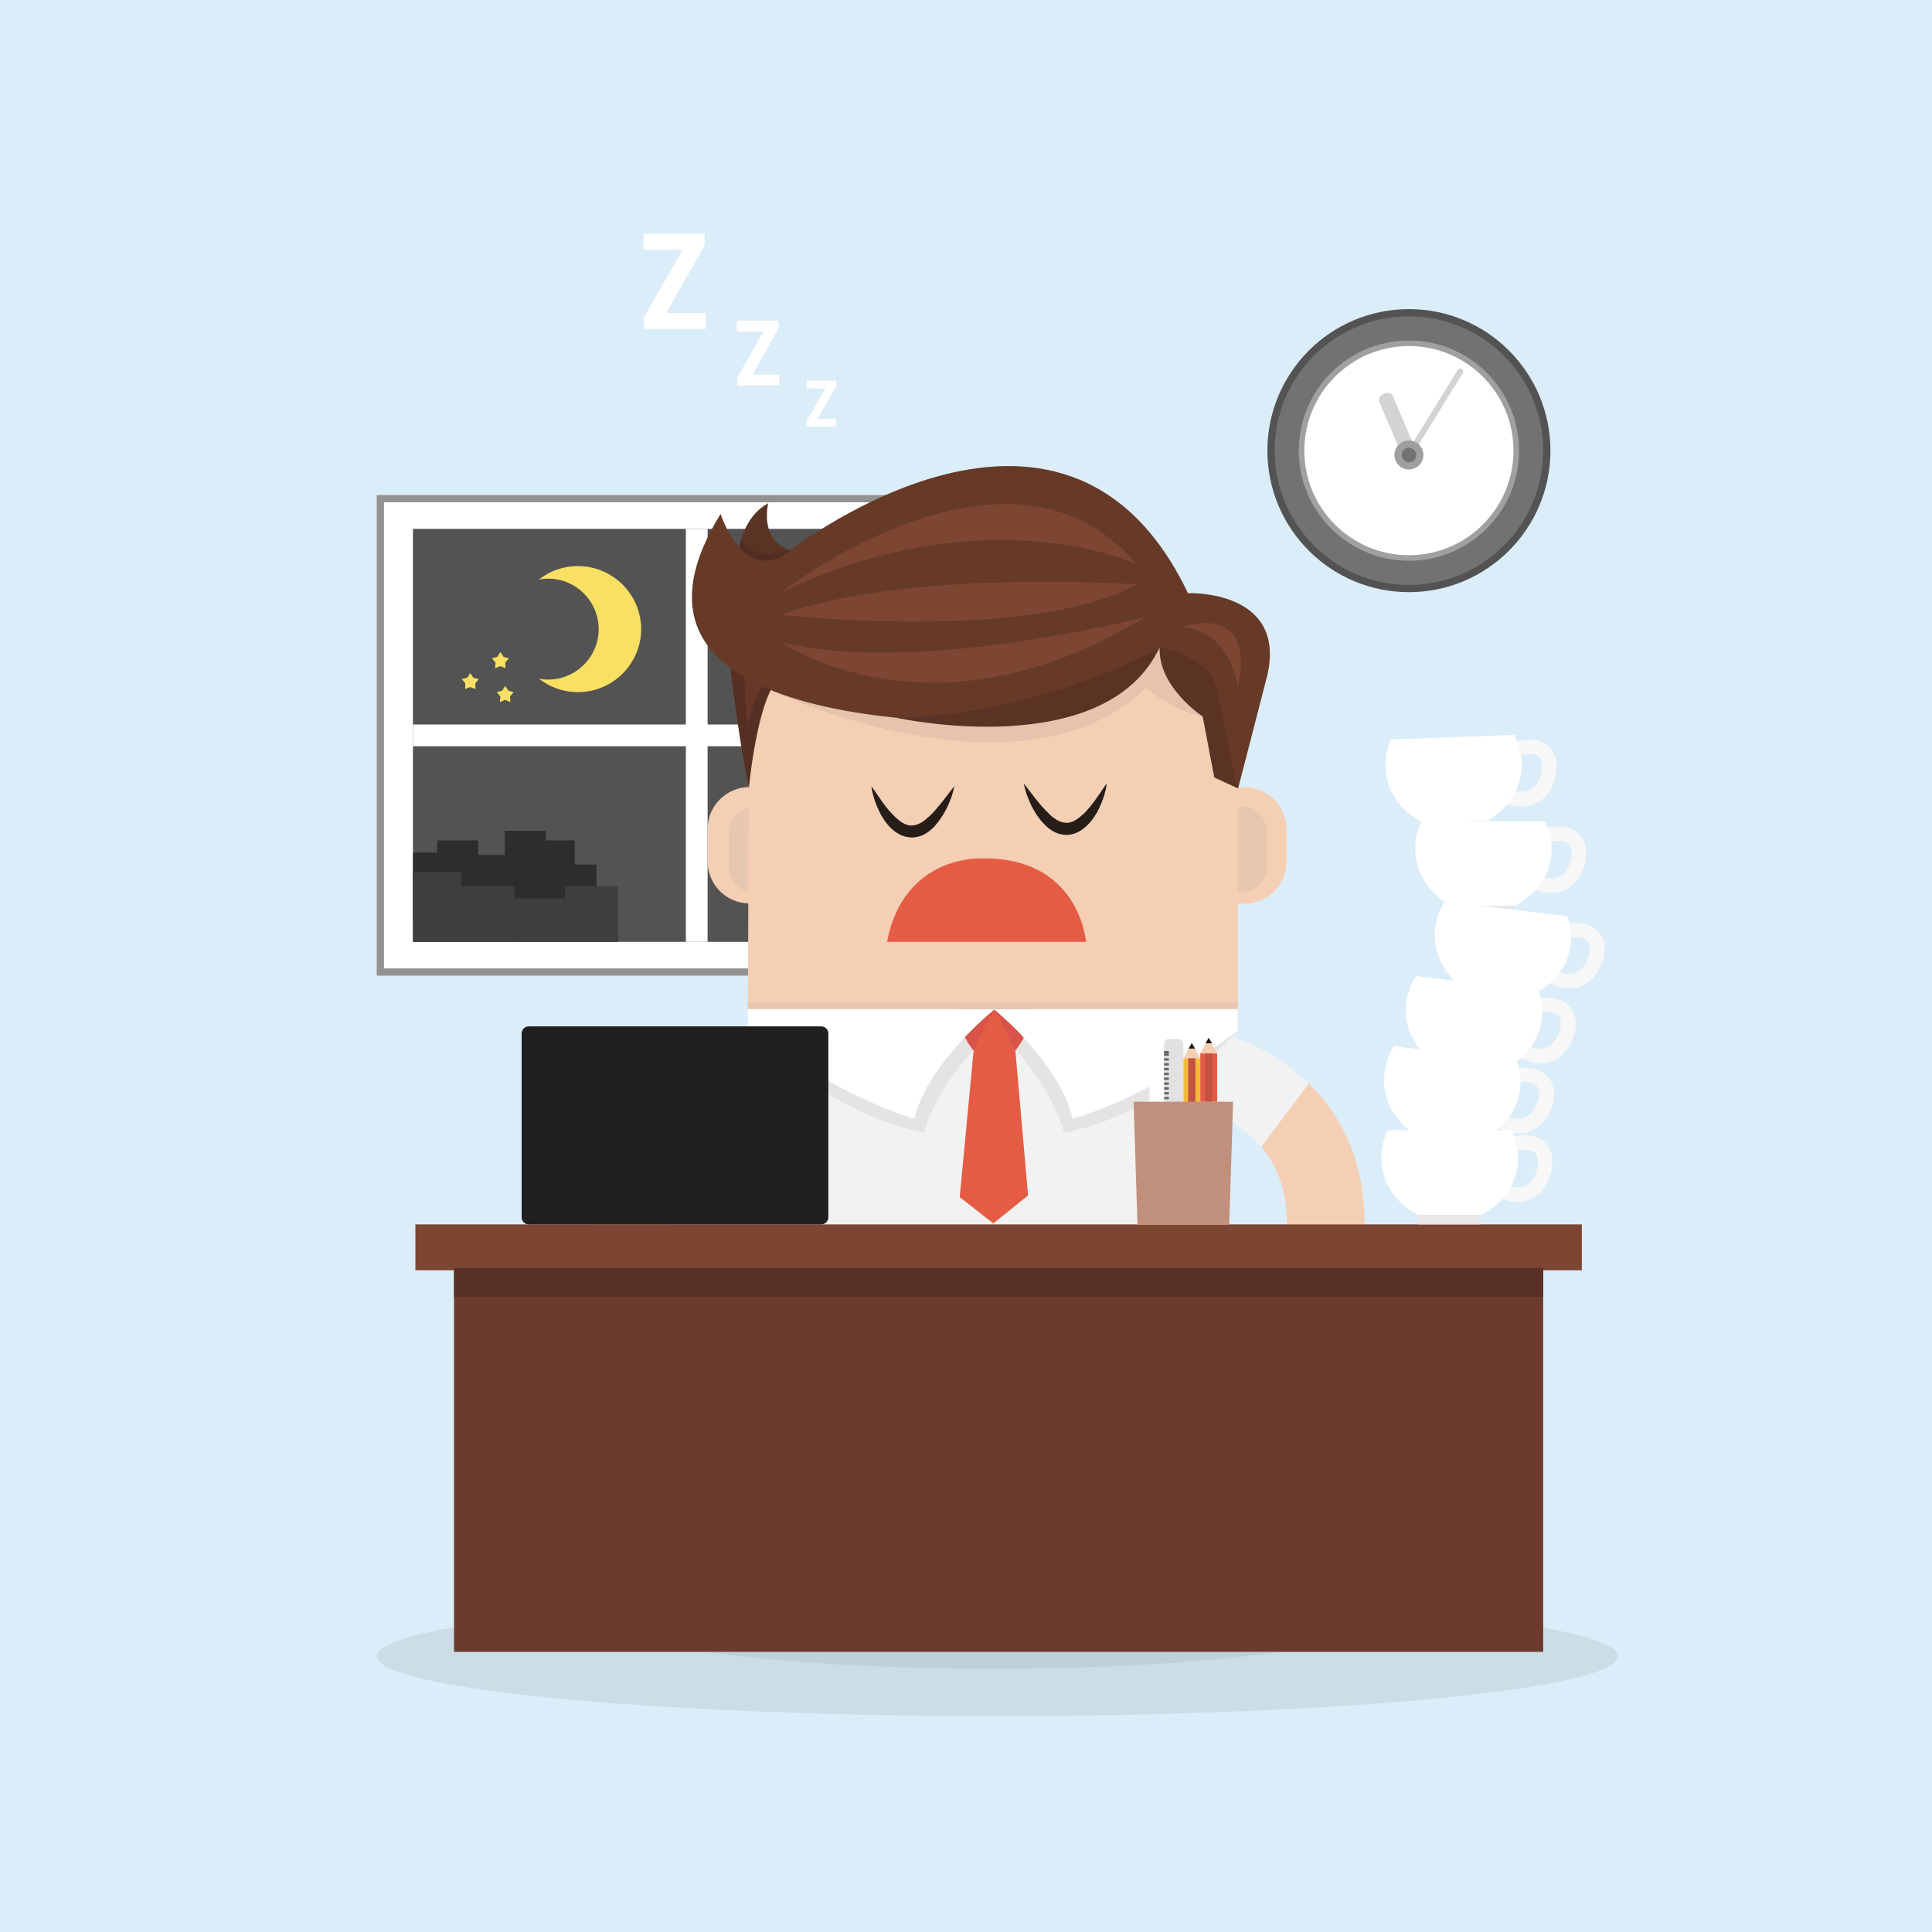 <?xml version="1.0" encoding="utf-8"?>
<!-- Generator: Adobe Illustrator 19.1.0, SVG Export Plug-In . SVG Version: 6.00 Build 0)  -->
<svg version="1.0" xmlns="http://www.w3.org/2000/svg" xmlns:xlink="http://www.w3.org/1999/xlink" x="0px" y="0px"
	 viewBox="0 0 800 800" style="enable-background:new 0 0 800 800;" xml:space="preserve">
<style type="text/css">
	.st0{fill:#DBEDF8;}
	.st1{fill:#F7F7F7;}
	.st2{fill:#FFFFFF;}
	.st3{fill:#E8E6E6;}
	.st4{fill:#F4CFB4;}
	.st5{fill:#F2F2F2;}
	.st6{opacity:7.000000e-002;}
	.st7{fill:#939292;}
	.st8{fill:#545353;}
	.st9{fill:#F9E062;}
	.st10{opacity:6.000000e-002;}
	.st11{fill:#E8C7B1;}
	.st12{fill:#5B3324;}
	.st13{fill:#512C21;}
	.st14{fill:#E5E4E3;}
	.st15{fill:#E55C45;}
	.st16{fill:#262626;}
	.st17{fill:#562F22;}
	.st18{fill:#E5C3AC;}
	.st19{fill:#663629;}
	.st20{fill:#663A27;}
	.st21{fill:#7C4633;}
	.st22{fill:#D8544A;}
	.st23{fill:#261D19;}
	.st24{fill:#6B3C2E;}
	.st25{fill:#593127;}
	.st26{fill:#C45243;}
	.st27{fill:#F4BB3B;}
	.st28{fill:#161515;}
	.st29{fill:#E2E2E2;}
	.st30{fill:#686767;}
	.st31{fill:#C1907C;}
	.st32{fill:#727272;}
	.st33{fill:#A0A0A0;}
	.st34{fill:#D3D3D3;}
	.st35{fill:#A09F9F;}
	.st36{fill:#2D2D2D;}
	.st37{fill:#3F3E3E;}
	.st38{fill:#211F1F;}
</style>
<g id="BG">
	<g>
		<g>
			<rect class="st0" width="800" height="800"/>
		</g>
	</g>
</g>
<g id="Object">
	<g>
		<path class="st1" d="M630.9,333.9c-3.5,0.1-7.5-0.9-11.5-3.1l2.8-5.3c3.9,2.1,7.7,2.8,10.4,2c1.9-0.6,3.3-1.8,4.4-3.9
			c1.7-3.3,2.1-7.4,0.8-9.5c-0.3-0.5-1.1-1.9-4.1-1.9c-2.7,0-5.8,0.7-9.2,2.1l-2.3-5.5c4.2-1.8,8.1-2.6,11.6-2.6
			c4.1,0,7.4,1.8,9.2,4.9c2.7,4.6,1.6,11.1-0.7,15.4c-1.8,3.4-4.6,5.8-7.9,6.8C633.3,333.7,632.1,333.9,630.9,333.9z"/>
		<path class="st2" d="M576,306.2c-1.6,3.5-2.4,7.4-2.3,11.5c0.5,14.7,13.6,26.1,29.2,25.6c15.6-0.6,27.8-13,27.2-27.7
			c-0.2-4.1-1.3-7.9-3.1-11.3L576,306.2z"/>
		
			<rect x="589.7" y="340.3" transform="matrix(0.999 -3.736147e-002 3.736147e-002 0.999 -12.367 22.755)" class="st3" width="26" height="4"/>
	</g>
	<g>
		<path class="st1" d="M642.5,369.8c-3.5,0-7.5-1.2-11.4-3.5l3-5.2c3.8,2.3,7.6,3.1,10.4,2.4c1.9-0.5,3.4-1.7,4.5-3.7
			c1.9-3.2,2.4-7.3,1.2-9.5c-0.3-0.5-1.1-1.9-4.1-2.1c-2.7-0.1-5.8,0.5-9.3,1.8l-2.1-5.6c4.2-1.6,8.1-2.3,11.7-2.2
			c4.1,0.2,7.3,2.1,9,5.2c2.6,4.7,1.2,11.1-1.3,15.4c-2,3.4-4.8,5.6-8.2,6.5C644.9,369.6,643.7,369.8,642.5,369.8z"/>
		<path class="st2" d="M588.7,340c-1.7,3.4-2.7,7.3-2.7,11.4c0,14.7,12.6,26.7,28.2,26.7c15.6,0,28.3-11.9,28.3-26.6
			c0-4.1-1-7.9-2.7-11.4L588.7,340z"/>
		<rect x="601" y="375" transform="matrix(1 1.003846e-003 -1.003846e-003 1 0.379 -0.616)" class="st3" width="26" height="4"/>
	</g>
	<g>
		<path class="st1" d="M648.1,409.2c-3.5-0.4-7.3-2.1-10.9-4.8l3.6-4.8c3.5,2.7,7.2,4,10,3.6c1.9-0.3,3.5-1.3,4.9-3.1
			c2.2-3,3.2-7,2.3-9.3c-0.2-0.5-0.8-2.1-3.8-2.6c-2.7-0.4-5.8-0.2-9.4,0.7l-1.4-5.8c4.4-1.1,8.4-1.3,11.9-0.7
			c4.1,0.7,7,2.9,8.4,6.3c2,5-0.1,11.2-3.1,15.1c-2.3,3.1-5.4,5-8.9,5.5C650.6,409.3,649.4,409.3,648.1,409.2z"/>
		<path class="st2" d="M598.3,373.2c-2.1,3.2-3.6,6.9-4,11c-1.8,14.6,9.3,28,24.8,29.8c15.5,1.9,29.5-8.4,31.3-23
			c0.5-4,0-8-1.3-11.6L598.3,373.2z"/>
		<rect x="605.9" y="411" transform="matrix(0.993 0.12 -0.12 0.993 54.208 -71.497)" class="st3" width="26" height="4"/>
	</g>
	<g>
		<path class="st1" d="M636.1,440.2c-3.5-0.4-7.3-2.1-10.9-4.8l3.6-4.8c3.5,2.7,7.2,4,10,3.6c1.9-0.3,3.5-1.3,4.9-3.1
			c2.2-3,3.2-7,2.3-9.3c-0.2-0.5-0.8-2.1-3.8-2.6c-2.7-0.4-5.8-0.2-9.4,0.7l-1.4-5.8c4.4-1.1,8.4-1.3,11.9-0.7
			c4.1,0.7,7,2.9,8.4,6.3c2,5-0.1,11.2-3.1,15.1c-2.3,3.1-5.4,5-8.9,5.5C638.6,440.3,637.4,440.3,636.1,440.2z"/>
		<path class="st2" d="M586.3,404.2c-2.1,3.2-3.6,6.9-4,11c-1.8,14.6,9.3,28,24.8,29.8c15.5,1.9,29.5-8.4,31.3-23
			c0.5-4,0-8-1.3-11.6L586.3,404.2z"/>
		<rect x="593.9" y="442" transform="matrix(0.993 0.12 -0.12 0.993 57.852 -69.828)" class="st3" width="26" height="4"/>
	</g>
	<g>
		<path class="st1" d="M627.1,469.2c-3.5-0.4-7.3-2.1-10.9-4.8l3.6-4.8c3.5,2.7,7.2,4,10,3.6c1.9-0.3,3.5-1.3,4.9-3.1
			c2.2-3,3.2-7,2.3-9.3c-0.2-0.5-0.8-2.1-3.8-2.6c-2.7-0.4-5.8-0.2-9.4,0.7l-1.4-5.8c4.4-1.1,8.4-1.3,11.9-0.7
			c4.1,0.7,7,2.9,8.4,6.3c2,5-0.1,11.2-3.1,15.1c-2.3,3.1-5.4,5-8.9,5.5C629.6,469.3,628.4,469.3,627.1,469.2z"/>
		<path class="st2" d="M577.3,433.2c-2.1,3.2-3.6,6.9-4,11c-1.8,14.6,9.3,28,24.8,29.8c15.5,1.9,29.5-8.4,31.3-23
			c0.5-4,0-8-1.3-11.6L577.3,433.2z"/>
		<rect x="584.9" y="471" transform="matrix(0.993 0.12 -0.12 0.993 61.277 -68.533)" class="st3" width="26" height="4"/>
	</g>
	<path class="st4" d="M278.2,494.5c-3.9,16.5-0.9,37.6,12.4,44.2c2.3,1.2,5.1,2,8.3,2.5l-5.2,31.7c-6.3-1-12.2-2.9-17.4-5.5
		c-29.7-14.8-36.1-52-29.4-80.4c3.3-14,10.4-26.4,20.6-36.5l19.7,26.1C283,481.6,279.8,487.6,278.2,494.5z"/>
	<path class="st5" d="M522.2,474.9l19.7-26.1c-2.9-2.9-6.1-5.6-9.6-8.1c-14-10.1-31.6-16.1-49.5-16.9l-1.4,32.1
		C495.7,456.6,511.9,462.8,522.2,474.9z"/>
	<path class="st4" d="M531.3,492.7c3.9,16.5,0.9,37.6-12.4,44.2c-2.3,1.2-5.1,2-8.3,2.5l5.2,31.7c6.3-1,12.2-2.9,17.4-5.5
		c29.7-14.8,36.1-52,29.4-80.4c-3.3-14-10.4-26.4-20.6-36.5l-19.7,26.1C526.4,479.8,529.6,485.8,531.3,492.7z"/>
	<ellipse class="st6" cx="413" cy="685.8" rx="257" ry="24.8"/>
	<g>
		<rect x="156" y="205" class="st7" width="265" height="199"/>
		<rect x="159" y="208" class="st2" width="259" height="193"/>
		<rect x="171" y="219" class="st8" width="235" height="171"/>
		<path class="st9" d="M239.3,234.4c-6.1,0-11.8,2.1-16.2,5.6c1.3-0.2,2.5-0.4,3.9-0.4c11.5,0,20.9,9.4,20.9,20.9
			c0,11.5-9.4,20.9-20.9,20.9c-1.3,0-2.6-0.1-3.9-0.4c4.5,3.5,10.1,5.6,16.2,5.6c14.4,0,26.2-11.7,26.2-26.2
			C265.4,246.1,253.7,234.4,239.3,234.4z"/>
		<polygon class="st9" points="194.7,278.7 196,280.6 198.2,281.2 196.8,283 196.9,285.3 194.7,284.5 192.6,285.3 192.7,283 
			191.2,281.2 193.5,280.6 		"/>
		<polygon class="st9" points="209.2,284 210.5,286 212.7,286.6 211.2,288.4 211.3,290.7 209.2,289.8 207,290.7 207.2,288.4 
			205.7,286.6 207.9,286 		"/>
		<polygon class="st9" points="207.2,270 208.5,272 210.7,272.6 209.2,274.4 209.3,276.7 207.2,275.8 205,276.7 205.2,274.4 
			203.7,272.6 205.9,272 		"/>
		<rect x="284" y="219" class="st2" width="9" height="171"/>
		<rect x="171" y="300" class="st2" width="235" height="9"/>
	</g>
	<path class="st5" d="M287.2,476.7l-19.7-26.1c2.9-2.9,6.1-5.6,9.6-8.1c14-10.1,31.6-16.1,49.5-16.9l1.4,32.1
		C313.8,458.4,297.5,464.6,287.2,476.7z"/>
	<g class="st10">
		<g>
			<g>
				<ellipse cx="411.1" cy="668" rx="165.7" ry="23"/>
			</g>
		</g>
	</g>
	<g>
		<g>
			<g>
				<g>
					<path class="st4" d="M328,356.7c0,9.6-7.8,17.4-17.4,17.4h-0.2c-9.6,0-17.4-7.8-17.4-17.4v-13.4c0-9.6,7.8-17.4,17.4-17.4h0.2
						c9.6,0,17.4,7.8,17.4,17.4V356.7z"/>
				</g>
			</g>
		</g>
		<g>
			<g>
				<g>
					<path class="st11" d="M323.6,358.8c0,6-4.9,10.9-10.9,10.9h0c-6,0-10.9-4.9-10.9-10.9v-14c0-6,4.9-10.9,10.9-10.9h0
						c6,0,10.9,4.9,10.9,10.9V358.8z"/>
				</g>
			</g>
		</g>
	</g>
	<g>
		<g>
			<g>
				<g>
					<path class="st4" d="M532.7,343.4c0-9.6-7.8-17.4-17.4-17.4h-0.2c-9.6,0-17.4,7.8-17.4,17.4v13.4c0,9.6,7.8,17.4,17.4,17.4h0.2
						c9.6,0,17.4-7.8,17.4-17.4V343.4z"/>
				</g>
			</g>
		</g>
		<g>
			<g>
				<g>
					<path class="st11" d="M524.8,344.8c0-6-4.9-10.9-10.9-10.9h0c-6,0-10.9,4.9-10.9,10.9v14c0,6,4.9,10.9,10.9,10.9h0
						c6,0,10.9-4.9,10.9-10.9V344.8z"/>
				</g>
			</g>
		</g>
	</g>
	<g>
		<g>
			<g>
				<path class="st12" d="M304.8,239.1c0,0-1.2-23,13.3-30.7c0,0-6.9,27.1,28.3,19c0,0-38.8,22.2-41.6,13.3"/>
			</g>
		</g>
	</g>
	<g>
		<g>
			<g>
				<path class="st13" d="M306.9,223.4c0,0,5,9.6,20.2,4.4c0,0-9.4,16-21.6,1.5C305.5,229.4,306.2,225.4,306.9,223.4z"/>
			</g>
		</g>
	</g>
	<g>
		<g>
			<g>
				<path class="st4" d="M512.5,291.2c0-33.5-27.2-60.5-60.6-60.5h-81.2c-33.5,0-60.6,27.1-60.6,60.6l-0.4,131.8l202.9,1.8V291.2z"
					/>
			</g>
		</g>
	</g>
	<g>
		<g>
			<g>
				<polygon class="st5" points="503.4,532.4 319.2,532.4 310.1,417.8 512.5,417.8 				"/>
			</g>
		</g>
	</g>
	<g>
		<g>
			<g>
				<path class="st14" d="M412,417.8v7.9c0,0-22.9,20.2-29.4,43.2c0,0-35.9-4.7-72.6-42.2l-0.3-8.9H412z"/>
			</g>
		</g>
	</g>
	<g>
		<g>
			<g>
				<path class="st14" d="M412,417.8v7.9c0,0,22.1,20.2,28.6,43.2c0,0,37-4.7,72-42.2v-8.9H412z"/>
			</g>
		</g>
	</g>
	<g>
		<g>
			<g>
				<path class="st15" d="M395.1,417.8c0,0,2.5,10.7,8.1,17.1c0,0,7.4,1.6,17.1,0.1c0,0,7.5-9.4,7.9-17.3H395.1z"/>
			</g>
		</g>
	</g>
	<g>
		<g>
			<g>
				<path class="st2" d="M412,417.8c0,0-27.7,22-33.4,45.4c0,0-28.5-7.5-68.7-36.5l-0.3-8.9H412z"/>
			</g>
		</g>
	</g>
	<g>
		<g>
			<g>
				<path class="st2" d="M411.4,417.8c0,0,27.1,22,32.8,45.4c0,0,29.8-7.5,68.3-36.5v-8.9H411.4z"/>
			</g>
		</g>
	</g>
	<g>
		<g>
			<g>
				<rect x="318.4" y="532.4" class="st16" width="185.4" height="24.5"/>
			</g>
		</g>
	</g>
	<g>
		<g>
			<g>
				<polygon class="st15" points="403.2,434.5 397.4,495.7 411.3,506.6 425.7,495 420.4,434.5 				"/>
			</g>
		</g>
	</g>
	<g>
		<g>
			<g>
				<path class="st15" d="M367.3,390h82.4c0,0-2.7-36.2-44.9-34.5C404.8,355.5,373.9,354.9,367.3,390z"/>
			</g>
		</g>
	</g>
	<g>
		<g>
			<g>
				<path class="st17" d="M310.1,326.4c0,0,3.6-39.6,13.3-46.1l-21.8-12.2C301.6,268.2,304.4,298.1,310.1,326.4z"/>
			</g>
		</g>
	</g>
	<g>
		<g>
			<g>
				<path class="st18" d="M319.3,285.9c0,0,114.6,54.3,162.7-9.7v-10.4C481.9,265.8,341.7,291.6,319.3,285.9z"/>
			</g>
		</g>
	</g>
	<g>
		<g>
			<g>
				<path class="st18" d="M468.5,279.1c0,0,15.8,18.1,36,18.2l-9.7-18.2l-13.3-6.9L468.5,279.1z"/>
			</g>
		</g>
	</g>
	<g>
		<g>
			<g>
				<polygon class="st16" points="332.5,661 318.4,661 318.4,550.8 336.4,550.8 				"/>
			</g>
		</g>
	</g>
	<g>
		<g>
			<g>
				<path class="st16" d="M332.7,658.2c0,0-34.2-22.3-45.2,0.6c0,0-1.4,1.3,0.1,6.5H333L332.7,658.2z"/>
			</g>
		</g>
	</g>
	<g>
		<g>
			<g>
				<polygon class="st16" points="490.5,667.1 503.8,667.1 503.8,556.9 486.6,556.9 				"/>
			</g>
		</g>
	</g>
	<g>
		<g>
			<g>
				<path class="st16" d="M490.4,663.6c0,0,34.2-22.4,45.2,0.6c0,0,1.4,2.9-0.1,6.4H490L490.4,663.6z"/>
			</g>
		</g>
	</g>
	<g>
		<g>
			<g>
				<path class="st19" d="M308.5,276c0,0-0.7,15.7,1.3,23.9c0,0,2.9-15.8,8.5-17.3L308.5,276z"/>
			</g>
		</g>
	</g>
	<g>
		<g>
			<g>
				<path class="st20" d="M480.2,268c0,0-16.2,28.5-49.3,30.5c0,0-193.5,12.9-132.5-85.7c0,0,8.1,25.9,25.1,17.8
					c0,0,116.4-93.9,168.4,15c0,0,40.9-1.6,32.9,33.9l-12.1,46.9l-9.7-4.5l-4.8-27C498,294.9,481,285.6,480.2,268z"/>
			</g>
		</g>
	</g>
	<g>
		<g>
			<g>
				<path class="st12" d="M371.6,297.3c0,0,86.1,18.8,108.6-29.3C480.2,268,435.7,294.9,371.6,297.3z"/>
			</g>
		</g>
	</g>
	<g>
		<g>
			<g>
				<path class="st12" d="M480.2,268c0,0,23.1,3.5,24.2,20.2l8.1,38.2l-9.7-4.5l-4.8-25.2C498,296.7,479.4,284.5,480.2,268z"/>
			</g>
		</g>
	</g>
	<g>
		<g>
			<g>
				<path class="st21" d="M323.4,265.8c0,0,62.2,44.1,150.8-10.3C474.2,255.5,378.6,280.1,323.4,265.8z"/>
			</g>
		</g>
	</g>
	<g>
		<g>
			<g>
				<path class="st21" d="M323.5,254.6c0,0,102.9,11.7,147.2-12.6C470.7,242,375.7,235.4,323.5,254.6z"/>
			</g>
		</g>
	</g>
	<g>
		<g>
			<g>
				<path class="st21" d="M323.5,245.3c0,0,94.2-73.8,147.2-11.7C470.7,233.6,408.6,204.7,323.5,245.3z"/>
			</g>
		</g>
	</g>
	<g>
		<g>
			<g>
				<path class="st21" d="M488.8,259.7c0,0,19.5-0.7,23.7,24.8C512.5,284.4,522.4,250.2,488.8,259.7z"/>
			</g>
		</g>
	</g>
	<g>
		<g>
			<g>
				<rect x="309.6" y="415.2" class="st11" width="202.9" height="2.6"/>
			</g>
		</g>
	</g>
	<g>
		<g>
			<g>
				<path class="st22" d="M403.2,435c0,0,2.9-7.5,8.5-16.8c0,0-8.6,7.2-12.1,11.4C399.6,429.5,401.8,433.7,403.2,435z"/>
			</g>
		</g>
	</g>
	<g>
		<g>
			<g>
				<path class="st22" d="M411.7,418.1c0,0,10.1,8.6,12.2,11.7c0,0-2.6,4.3-3.5,5.2C420.4,435,415,423.1,411.7,418.1z"/>
			</g>
		</g>
	</g>
	<g>
		<path class="st23" d="M360.8,325.6c0,0,0,0.2,0.1,0.6c0.1,0.4,0.1,1,0.3,1.7c0.2,0.7,0.4,1.6,0.7,2.6c0.3,1,0.7,2.1,1.2,3.3
			c0.5,1.2,1.1,2.5,1.8,3.8c0.8,1.3,1.6,2.7,2.8,4c1.1,1.3,2.5,2.6,4.2,3.6c1.7,1,3.8,1.6,6,1.6c2.1-0.1,4.2-0.8,5.8-1.9
			c0.9-0.5,1.5-1.1,2.2-1.7c0.7-0.6,1.3-1.2,1.8-1.9c1.1-1.3,2-2.6,2.8-3.9c0.8-1.3,1.4-2.6,2-3.7c0.5-1.2,0.9-2.3,1.3-3.2
			c0.4-1,0.6-1.9,0.8-2.6c0.4-1.4,0.6-2.3,0.6-2.3s-0.6,0.7-1.5,1.8c-0.5,0.6-1,1.3-1.6,2.1c-0.6,0.8-1.3,1.7-2.1,2.7
			c-0.8,0.9-1.6,2-2.5,3c-0.9,1.1-1.9,2-2.9,3c-0.6,0.4-1.1,0.9-1.6,1.4l-0.9,0.6c-0.1,0.1-0.3,0.2-0.4,0.3l-0.4,0.2
			c-1.2,0.7-2.4,1-3.5,1.1c-1.2,0.1-2.3-0.2-3.5-0.8c-1.2-0.6-2.3-1.5-3.3-2.4c-1-0.9-2-2-2.9-3c-0.9-1-1.7-2.1-2.4-3.1
			c-1.5-2-2.6-3.7-3.4-4.9C361.3,326.3,360.8,325.6,360.8,325.6z"/>
	</g>
	<g>
		<path class="st23" d="M458.1,324.6c0,0-0.5,0.7-1.3,1.9c-0.8,1.2-2,3-3.4,4.9c-0.7,1-1.5,2-2.4,3.1c-0.9,1-1.8,2.1-2.9,3
			c-1,0.9-2.2,1.8-3.3,2.4c-1.2,0.6-2.3,0.9-3.5,0.8c-1.2-0.1-2.4-0.4-3.5-1.1l-0.4-0.2c-0.1-0.1-0.3-0.2-0.4-0.3l-0.9-0.6
			c-0.6-0.4-1.1-0.9-1.6-1.4c-1-1-2-2-2.9-3c-0.9-1-1.7-2.1-2.5-3c-0.8-0.9-1.4-1.9-2.1-2.7c-0.6-0.8-1.2-1.5-1.6-2.1
			c-0.9-1.2-1.5-1.8-1.5-1.8s0.2,0.8,0.6,2.3c0.2,0.7,0.4,1.6,0.8,2.6c0.4,1,0.8,2.1,1.3,3.2c0.6,1.2,1.1,2.4,2,3.7
			c0.7,1.3,1.7,2.6,2.8,3.9c0.6,0.6,1.2,1.3,1.8,1.9c0.7,0.6,1.4,1.2,2.2,1.7c1.6,1.1,3.7,1.8,5.8,1.9c2.2,0.1,4.3-0.6,6-1.6
			c1.7-1,3-2.3,4.2-3.6c1.1-1.3,2-2.7,2.8-4c0.7-1.3,1.3-2.6,1.8-3.8c0.5-1.2,0.9-2.3,1.2-3.3c0.3-1,0.5-1.9,0.7-2.6
			c0.2-0.7,0.2-1.3,0.3-1.7C458.1,324.8,458.1,324.6,458.1,324.6z"/>
	</g>
	<rect x="188" y="525" class="st24" width="451" height="159"/>
	<rect x="172" y="507" class="st21" width="483" height="19"/>
	<rect x="188" y="525" class="st25" width="451" height="12"/>
	<g>
		<rect x="497" y="436.2" class="st15" width="7" height="20"/>
		<polygon class="st4" points="497,436.2 504,436.2 500.5,429.9 		"/>
		<rect x="499" y="436.2" class="st26" width="3" height="20"/>
		<rect x="490" y="438.2" class="st27" width="7" height="20"/>
		<polygon class="st4" points="490,438.2 497,438.2 493.5,431.9 		"/>
		<rect x="492" y="438.2" class="st26" width="3" height="20"/>
		<polygon class="st28" points="492.2,434.2 494.8,434.2 493.5,431.9 		"/>
		<path class="st29" d="M490,461.2c0,1.1-0.9,2-2,2h-4c-1.1,0-2-0.9-2-2v-29c0-1.1,0.9-2,2-2h4c1.1,0,2,0.9,2,2V461.2z"/>
		<g>
			<rect x="482" y="435.2" class="st30" width="2" height="1"/>
			<path class="st30" d="M484,455.2h-2v-1h2V455.2z M484,453.2h-2v-1h2V453.2z M484,451.2h-2v-1h2V451.2z M484,449.2h-2v-1h2V449.2z
				 M484,447.2h-2v-1h2V447.2z M484,445.2h-2v-1h2V445.2z M484,443.2h-2v-1h2V443.2z M484,441.2h-2v-1h2V441.2z M484,439.2h-2v-1h2
				V439.2z M484,437.2h-2v-1h2V437.2z"/>
			<path class="st30" d="M483,456.2"/>
		</g>
		<rect x="476" y="447.2" class="st2" width="6" height="15"/>
		<polygon class="st31" points="509,507.2 471,507.2 469.4,456.2 510.6,456.2 		"/>
	</g>
	<g>
		<circle class="st8" cx="583.4" cy="186.6" r="58.6"/>
		<circle class="st32" cx="583.4" cy="186.6" r="55.6"/>
		<circle class="st33" cx="583.4" cy="186.6" r="45.6"/>
		<circle class="st2" cx="583.4" cy="186.6" r="43.3"/>
		<path class="st34" d="M586.4,186.7c0.5,1.2-0.1,2.7-1.3,3.2l-1.1,0.5c-1.2,0.5-2.7-0.1-3.2-1.3l-9.6-22.6
			c-0.5-1.2,0.1-2.7,1.3-3.2l1.1-0.5c1.2-0.5,2.7,0.1,3.2,1.3L586.4,186.7z"/>
		<path class="st34" d="M584.4,189c-0.4,0.6-1.1,0.8-1.7,0.4l0,0c-0.6-0.4-0.8-1.1-0.4-1.7l21.3-34.5c0.4-0.6,1.1-0.8,1.7-0.4l0,0
			c0.6,0.4,0.8,1.1,0.4,1.7L584.4,189z"/>
		<circle class="st35" cx="583.4" cy="188.4" r="6"/>
		<circle class="st32" cx="583.4" cy="188.4" r="3"/>
	</g>
	<rect x="181" y="348" class="st36" width="17" height="31"/>
	<rect x="171" y="353" class="st36" width="17" height="28"/>
	<rect x="230" y="358" class="st36" width="17" height="26"/>
	<rect x="195" y="354" class="st36" width="17" height="31"/>
	<rect x="209" y="344" class="st36" width="17" height="31"/>
	<rect x="221" y="348" class="st36" width="17" height="31"/>
	<rect x="191" y="367" class="st37" width="22" height="23"/>
	<rect x="212" y="372" class="st37" width="22" height="18"/>
	<rect x="234" y="367" class="st37" width="22" height="23"/>
	<rect x="171" y="361" class="st37" width="20" height="29"/>
	<path class="st38" d="M343,504c0,1.7-1.3,3-3,3H219c-1.7,0-3-1.3-3-3v-76c0-1.7,1.3-3,3-3h121c1.7,0,3,1.3,3,3V504z"/>
	<polygon class="st28" points="499.2,432 501.8,432 500.5,429.7 	"/>
	<g>
		<path class="st2" d="M338.5,173.4h7.8v3.2H334v-2.3l7.8-13.5h-7.8v-3.2h12.3v2.3L338.5,173.4z"/>
	</g>
	<g>
		<path class="st2" d="M311.6,155.1h11.1v4.5h-17.4v-3.3l10.9-19h-11.1v-4.5h17.3v3.2L311.6,155.1z"/>
	</g>
	<g>
		<path class="st2" d="M275.9,129.6h16.3v6.6h-25.6v-4.8l16.1-28h-16.3v-6.6h25.4v4.7L275.9,129.6z"/>
	</g>
	<g>
		<path class="st1" d="M628.5,497.7c-3.5,0-7.5-1.2-11.4-3.5l3-5.2c3.8,2.3,7.6,3.1,10.4,2.4c1.9-0.5,3.4-1.7,4.5-3.7
			c1.9-3.2,2.4-7.3,1.2-9.5c-0.3-0.5-1.1-1.9-4.1-2.1c-2.7-0.1-5.8,0.5-9.3,1.8l-2.1-5.6c4.2-1.6,8.1-2.3,11.7-2.2
			c4.1,0.2,7.3,2,9,5.2c2.6,4.7,1.2,11.1-1.2,15.4c-2,3.4-4.8,5.6-8.2,6.5C630.9,497.6,629.7,497.7,628.5,497.7z"/>
		<path class="st2" d="M574.7,468c-1.7,3.4-2.7,7.3-2.7,11.4c0,14.7,12.6,26.6,28.3,26.6s28.3-11.9,28.3-26.6c0-4.1-1-7.9-2.7-11.4
			H574.7z"/>
		<rect x="587" y="503" class="st3" width="26" height="4"/>
	</g>
</g>
</svg>
